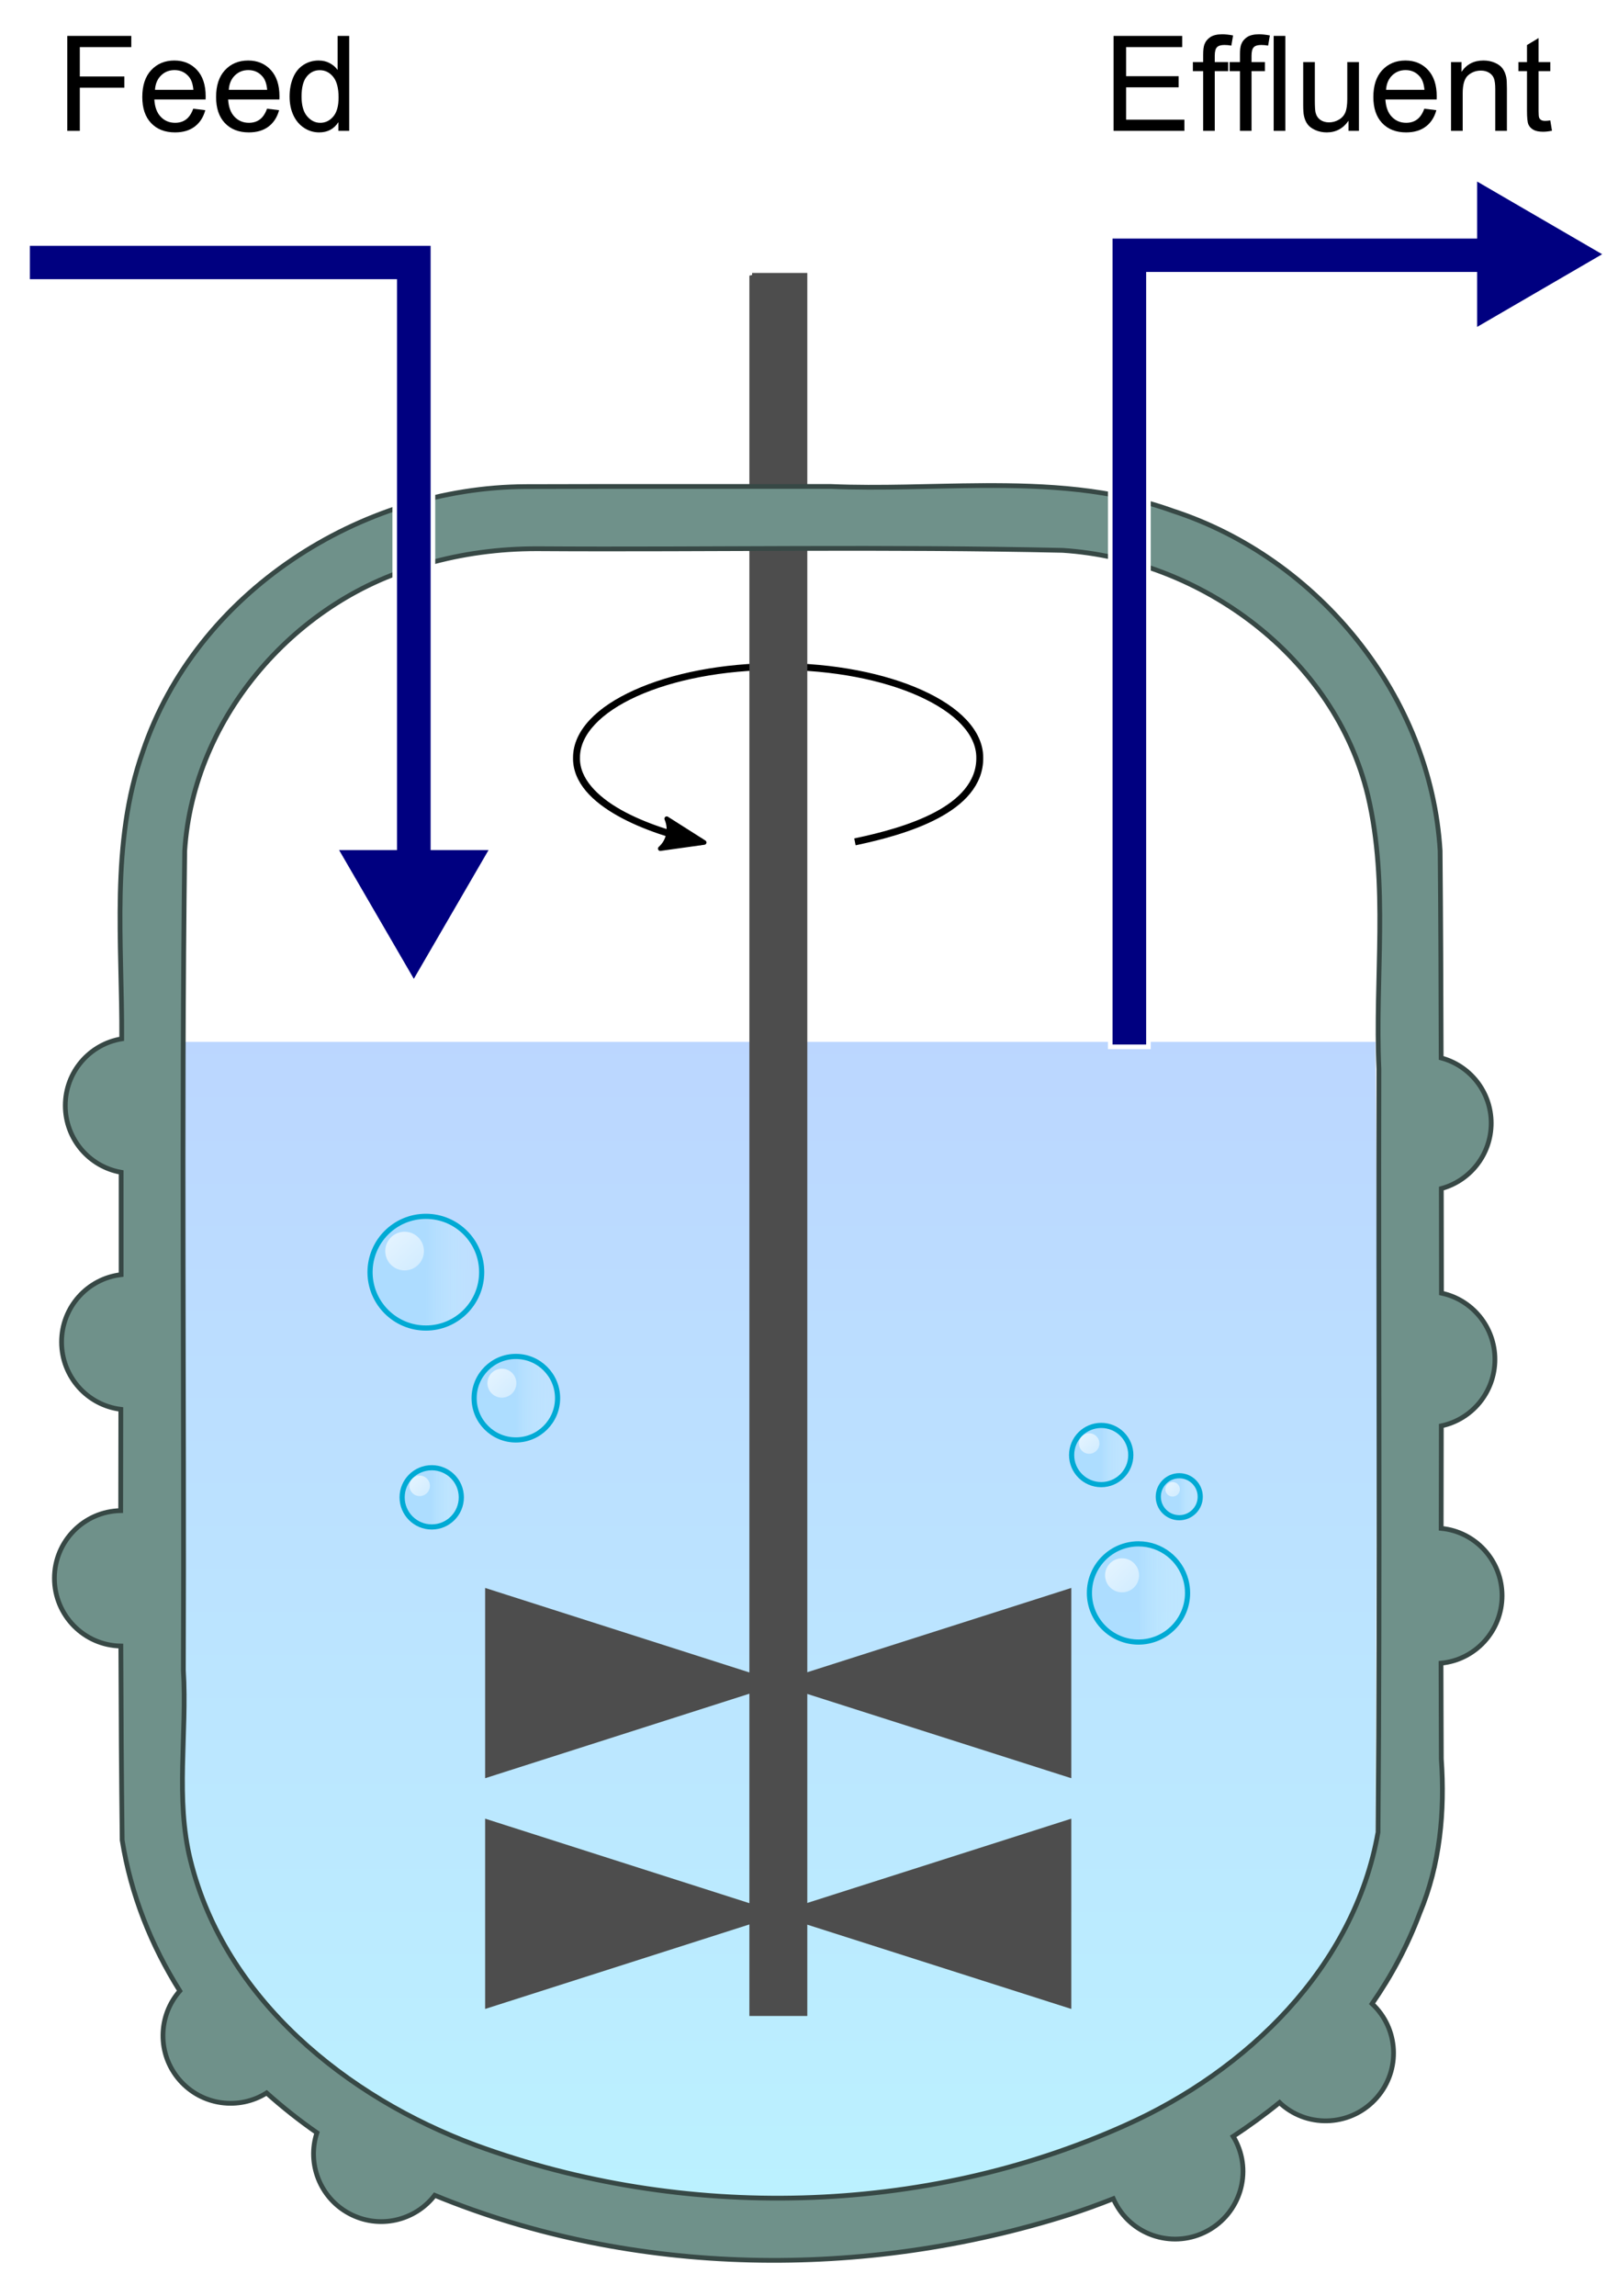 <?xml version="1.0" encoding="UTF-8" standalone="no"?>
<!-- Created with Inkscape (http://www.inkscape.org/) -->

<svg
   xmlns:dc="http://purl.org/dc/elements/1.1/"
   xmlns:cc="http://creativecommons.org/ns#"
   xmlns:rdf="http://www.w3.org/1999/02/22-rdf-syntax-ns#"
   xmlns:svg="http://www.w3.org/2000/svg"
   xmlns="http://www.w3.org/2000/svg"
   xmlns:xlink="http://www.w3.org/1999/xlink"
   xmlns:sodipodi="http://sodipodi.sourceforge.net/DTD/sodipodi-0.dtd"
   xmlns:inkscape="http://www.inkscape.org/namespaces/inkscape"
   width="219.673"
   height="311.597"
   id="svg4642"
   sodipodi:version="0.32"
   inkscape:version="0.47pre3 "
   sodipodi:docname="Semicontinious_reactor.svg"
   inkscape:output_extension="org.inkscape.output.svg.inkscape"
   version="1.0">
  <defs
     id="defs4644">
    <linearGradient
       id="linearGradient8709"
       inkscape:collect="always">
      <stop
         id="stop8711"
         offset="0"
         style="stop-color:#aadcff;stop-opacity:0.8" />
      <stop
         id="stop8713"
         offset="1"
         style="stop-color:#d5f6ff;stop-opacity:0;" />
    </linearGradient>
    <linearGradient
       inkscape:collect="always"
       id="linearGradient8681">
      <stop
         style="stop-color:#ffffff;stop-opacity:1;"
         offset="0"
         id="stop8683" />
      <stop
         style="stop-color:#ffffff;stop-opacity:0;"
         offset="1"
         id="stop8685" />
    </linearGradient>
    <linearGradient
       inkscape:collect="always"
       id="linearGradient6645">
      <stop
         style="stop-color:#aaeeff;stop-opacity:1"
         offset="0"
         id="stop6647" />
      <stop
         style="stop-color:#aaccff;stop-opacity:1"
         offset="1"
         id="stop6649" />
    </linearGradient>
    <linearGradient
       inkscape:collect="always"
       xlink:href="#linearGradient6645"
       id="linearGradient6695"
       gradientUnits="userSpaceOnUse"
       gradientTransform="matrix(1.126,0,0,1.126,312.839,-26.792)"
       x1="366.275"
       y1="362.993"
       x2="366.275"
       y2="222.525" />
    <filter
       inkscape:collect="always"
       id="filter8700"
       x="-0.36"
       width="1.72"
       y="-0.36"
       height="1.72"
       color-interpolation-filters="sRGB">
      <feGaussianBlur
         inkscape:collect="always"
         stdDeviation="0.787"
         id="feGaussianBlur8702" />
    </filter>
    <linearGradient
       inkscape:collect="always"
       id="linearGradient8681-7">
      <stop
         style="stop-color:#ffffff;stop-opacity:1;"
         offset="0"
         id="stop8683-4" />
      <stop
         style="stop-color:#ffffff;stop-opacity:0;"
         offset="1"
         id="stop8685-0" />
    </linearGradient>
    <filter
       color-interpolation-filters="sRGB"
       inkscape:collect="always"
       id="filter8700-9"
       x="-0.36"
       width="1.72"
       y="-0.36"
       height="1.72">
      <feGaussianBlur
         inkscape:collect="always"
         stdDeviation="0.787"
         id="feGaussianBlur8702-4" />
    </filter>
    <linearGradient
       id="linearGradient8709-8"
       inkscape:collect="always">
      <stop
         id="stop8711-2"
         offset="0"
         style="stop-color:#aadcff;stop-opacity:0.8" />
      <stop
         id="stop8713-4"
         offset="1"
         style="stop-color:#d5f6ff;stop-opacity:0;" />
    </linearGradient>
    <linearGradient
       inkscape:collect="always"
       xlink:href="#linearGradient8709-8"
       id="linearGradient8782"
       gradientUnits="userSpaceOnUse"
       gradientTransform="matrix(0.517,0,0,0.517,714.001,210.085)"
       x1="-49.144"
       y1="128.648"
       x2="-37.684"
       y2="128.648" />
    <linearGradient
       inkscape:collect="always"
       xlink:href="#linearGradient8681-7"
       id="linearGradient8784"
       gradientUnits="userSpaceOnUse"
       gradientTransform="translate(726.082,160.853)"
       x1="-35.75"
       y1="110.375"
       x2="-17.125"
       y2="129.125" />
    <linearGradient
       inkscape:collect="always"
       xlink:href="#linearGradient8681-7"
       id="linearGradient8794"
       gradientUnits="userSpaceOnUse"
       gradientTransform="translate(726.082,160.853)"
       x1="-35.75"
       y1="110.375"
       x2="-17.125"
       y2="129.125" />
    <linearGradient
       inkscape:collect="always"
       xlink:href="#linearGradient8709"
       id="linearGradient8800"
       gradientUnits="userSpaceOnUse"
       gradientTransform="matrix(0.691,0,0,0.691,709.946,171.693)"
       x1="-49.144"
       y1="128.648"
       x2="-37.684"
       y2="128.648" />
    <linearGradient
       inkscape:collect="always"
       xlink:href="#linearGradient8681"
       id="linearGradient8802"
       gradientUnits="userSpaceOnUse"
       gradientTransform="translate(700.95,138.912)"
       x1="-35.75"
       y1="110.375"
       x2="-17.125"
       y2="129.125" />
    <linearGradient
       inkscape:collect="always"
       xlink:href="#linearGradient8709-8"
       id="linearGradient8808"
       gradientUnits="userSpaceOnUse"
       gradientTransform="matrix(0.367,0,0,0.367,693.361,237.682)"
       x1="-49.144"
       y1="128.648"
       x2="-37.684"
       y2="128.648" />
    <linearGradient
       inkscape:collect="always"
       xlink:href="#linearGradient8709-8"
       id="linearGradient8893"
       gradientUnits="userSpaceOnUse"
       gradientTransform="matrix(0.517,0,0,0.517,714.001,210.085)"
       x1="-49.144"
       y1="128.648"
       x2="-37.684"
       y2="128.648" />
    <linearGradient
       inkscape:collect="always"
       xlink:href="#linearGradient8681-7"
       id="linearGradient8895"
       gradientUnits="userSpaceOnUse"
       gradientTransform="translate(726.082,160.853)"
       x1="-35.75"
       y1="110.375"
       x2="-17.125"
       y2="129.125" />
    <linearGradient
       inkscape:collect="always"
       xlink:href="#linearGradient8709-8"
       id="linearGradient8897"
       gradientUnits="userSpaceOnUse"
       gradientTransform="matrix(0.367,0,0,0.367,693.361,237.682)"
       x1="-49.144"
       y1="128.648"
       x2="-37.684"
       y2="128.648" />
    <linearGradient
       inkscape:collect="always"
       xlink:href="#linearGradient8681-7"
       id="linearGradient8899"
       gradientUnits="userSpaceOnUse"
       gradientTransform="translate(726.082,160.853)"
       x1="-35.75"
       y1="110.375"
       x2="-17.125"
       y2="129.125" />
    <linearGradient
       inkscape:collect="always"
       xlink:href="#linearGradient8709"
       id="linearGradient8903"
       gradientUnits="userSpaceOnUse"
       gradientTransform="matrix(0.26,0,0,0.26,783.433,240.041)"
       x1="-49.144"
       y1="128.648"
       x2="-37.684"
       y2="128.648" />
    <linearGradient
       inkscape:collect="always"
       xlink:href="#linearGradient8681"
       id="linearGradient8905"
       gradientUnits="userSpaceOnUse"
       gradientTransform="translate(700.95,138.912)"
       x1="-35.75"
       y1="110.375"
       x2="-17.125"
       y2="129.125" />
  </defs>
  <sodipodi:namedview
     id="base"
     pagecolor="#ffffff"
     bordercolor="#666666"
     borderopacity="1.0"
     inkscape:pageopacity="0.0"
     inkscape:pageshadow="2"
     inkscape:zoom="1"
     inkscape:cx="139.85986"
     inkscape:cy="228.04447"
     inkscape:document-units="px"
     inkscape:current-layer="layer1"
     showgrid="false"
     inkscape:window-width="1024"
     inkscape:window-height="716"
     inkscape:window-x="-4"
     inkscape:window-y="-4"
     showguides="true"
     inkscape:guide-bbox="true"
     inkscape:window-maximized="1" />
  <g
     inkscape:label="Calque 1"
     inkscape:groupmode="layer"
     id="layer1"
     transform="translate(-619.558,-82.349)">
    <path
       sodipodi:nodetypes="cccccccc"
       id="path6677"
       d="m 806.302,223.742 -162.231,0 c -0.111,28.828 0.14,57.654 0.035,86.481 0.525,8.58 -1.146,17.461 0.95,25.825 4.668,18.817 21.191,32.177 38.737,38.667 28.159,10.307 60.766,9.616 88.24,-2.744 16.438,-7.34 31.062,-21.455 34.269,-39.757 0.09,-36.155 0.326,-72.318 0,-108.471 z"
       style="opacity:0.8;fill:url(#linearGradient6695);fill-opacity:1;stroke:none" />
    <g
       id="g9748"
       style="fill:#000000;stroke:#000000"
       transform="translate(-151,17.5)">
      <path
         style="font-size:medium;font-style:normal;font-variant:normal;font-weight:normal;font-stretch:normal;text-indent:0;text-align:start;text-decoration:none;line-height:normal;letter-spacing:normal;word-spacing:normal;text-transform:none;direction:ltr;block-progression:tb;writing-mode:lr-tb;text-anchor:start;color:#000000;fill:#000000;fill-opacity:1;stroke:#000000;stroke-width:0.47;marker:none;visibility:visible;display:inline;overflow:visible;enable-background:accumulate;font-family:Bitstream Vera Sans;-inkscape-font-specification:Bitstream Vera Sans"
         d="m 876.188,155.062 c -7.585,0 -14.445,1.4 -19.438,3.656 -2.496,1.128 -4.524,2.458 -5.938,3.969 -1.414,1.51 -2.219,3.191 -2.219,4.969 -0.037,1.623 0.615,3.095 1.688,4.375 1.073,1.28 2.578,2.389 4.281,3.344 3.406,1.91 7.63,3.19 10.938,3.906 l 0.094,-0.469 c -3.273,-0.709 -7.472,-1.971 -10.812,-3.844 -1.67,-0.936 -3.105,-2.033 -4.125,-3.25 -1.02,-1.217 -1.628,-2.57 -1.594,-4.062 0,-1.637 0.738,-3.208 2.094,-4.656 1.356,-1.448 3.326,-2.765 5.781,-3.875 4.911,-2.219 11.722,-3.594 19.25,-3.594 7.528,0 14.339,1.375 19.25,3.594 2.456,1.11 4.457,2.427 5.812,3.875 1.356,1.448 2.094,3.019 2.094,4.656 0.025,1.714 -0.601,3.18 -1.625,4.438 -1.024,1.258 -2.456,2.302 -4.125,3.188 -3.338,1.77 -7.525,2.84 -10.781,3.531 l 0.094,0.469 c 3.273,-0.695 7.495,-1.784 10.906,-3.594 1.706,-0.905 3.201,-1.986 4.281,-3.312 1.08,-1.326 1.745,-2.891 1.719,-4.719 0,-1.777 -0.805,-3.458 -2.219,-4.969 -1.414,-1.51 -3.441,-2.841 -5.938,-3.969 -4.993,-2.256 -11.883,-3.656 -19.469,-3.656 z"
         id="path8915" />
      <path
         d="m 861.079,175.953 5.081,3.226 -5.96,0.834 c 1.142,-1.007 1.492,-2.648 0.88,-4.06 z"
         style="font-size:12px;fill:#000000;fill-rule:evenodd;stroke:#000000;stroke-width:0.625;stroke-linejoin:round"
         id="path9752" />
    </g>
    <path
       style="fill:#4d4d4d;fill-opacity:1;stroke:#4d4d4d;stroke-width:0.739;stroke-miterlimit:4;stroke-opacity:1;stroke-dasharray:none;stroke-dashoffset:0"
       d="m 96.219,43.844 0,190.062 -35.875,-11.469 0,24.812 35.875,-11.469 0,29.438 -35.875,-11.469 0,24.812 35.875,-11.469 0,12.562 7.125,0 0,-12.531 35.844,11.438 0,-24.812 -35.844,11.438 0,-29.375 35.844,11.438 0,-24.812 -35.844,11.438 0,-190.031 -3.562,0 -3.562,0 z"
       transform="translate(625.45,75.912)"
       id="path6679"
       sodipodi:nodetypes="cccccccccccccccccccccc" />
    <path
       style="fill:#6f918a;fill-opacity:1;stroke:#374845;stroke-width:0.647;stroke-miterlimit:4;stroke-opacity:1;stroke-dasharray:none;stroke-dashoffset:0"
       d="m 752.854,148.243 c -6.863,0.042 -13.75,0.409 -20.52,0.121 -13.801,0.014 -27.602,-0.027 -41.403,0.02 -22.478,0.104 -44.699,14.345 -51.976,35.945 -4.43,12.51 -2.792,25.919 -2.871,38.997 -4.35,0.712 -7.662,4.488 -7.662,9.057 -2e-5,4.541 3.272,8.309 7.581,9.057 0.002,4.632 0.006,9.256 0,13.889 -4.556,0.527 -8.087,4.421 -8.087,9.138 -10e-6,4.703 3.509,8.591 8.046,9.138 -0.008,4.58 -0.018,9.167 -0.02,13.747 -4.98,0.086 -8.996,4.156 -8.996,9.178 -10e-6,5.029 4.027,9.123 9.017,9.198 0.026,8.784 0.077,17.565 0.182,26.342 1.179,7.388 3.938,14.274 7.824,20.459 -2.996,3.397 -3.092,8.592 -0.02,12.11 3.021,3.459 8.054,4.106 11.806,1.739 2.167,1.935 4.446,3.739 6.833,5.398 -1.372,4.14 0.38,8.807 4.367,10.957 4.025,2.171 8.933,1.03 11.624,-2.466 27.078,11.133 58.362,11.436 86.182,2.608 1.993,-0.645 3.976,-1.361 5.944,-2.143 0.099,0.23 0.223,0.463 0.344,0.687 2.399,4.449 7.965,6.089 12.433,3.679 4.468,-2.41 6.139,-7.964 3.74,-12.413 -0.075,-0.138 -0.162,-0.271 -0.243,-0.404 2.183,-1.44 4.288,-2.964 6.308,-4.609 0.084,0.079 0.155,0.166 0.243,0.243 3.807,3.325 9.619,2.914 12.959,-0.91 3.275,-3.75 2.958,-9.384 -0.647,-12.736 2.622,-3.777 4.818,-7.874 6.469,-12.292 2.763,-6.562 3.427,-13.796 2.931,-20.924 -0.012,-4.333 -0.037,-8.666 -0.04,-12.999 4.653,-0.435 8.289,-4.372 8.289,-9.158 0,-4.78 -3.625,-8.695 -8.268,-9.138 0.004,-4.637 0.014,-9.272 0.02,-13.909 4.162,-0.867 7.278,-4.581 7.278,-9.016 0,-4.428 -3.106,-8.125 -7.258,-8.996 0.004,-4.731 -0.019,-9.461 -0.02,-14.192 3.901,-1.055 6.772,-4.625 6.772,-8.875 0,-4.256 -2.882,-7.809 -6.793,-8.855 -0.027,-9.367 -0.054,-18.736 -0.142,-28.101 -1.253,-20.981 -16.497,-39.693 -36.288,-46.134 -8.353,-3.018 -17.113,-3.49 -25.938,-3.437 z m -24.745,8.531 c 11.909,-0.029 23.822,-1.9e-4 35.722,0.263 18.839,1.216 36.927,14.497 41.444,33.276 2.863,12.108 0.929,24.75 1.496,37.097 -0.081,34.526 0.162,69.082 -0.121,103.589 -3.207,18.302 -17.829,32.406 -34.267,39.745 -27.475,12.36 -60.065,13.036 -88.224,2.729 -17.546,-6.49 -34.067,-19.816 -38.735,-38.633 -2.096,-8.364 -0.446,-17.256 -0.97,-25.837 0.135,-37.06 -0.281,-74.139 0.182,-111.19 1.175,-18.285 15.261,-34.361 32.811,-38.937 4.864,-1.404 9.888,-2.055 14.94,-2.062 11.906,0.077 23.813,-0.011 35.722,-0.04 z"
       id="path6693" />
    <path
       style="fill:#000080;fill-opacity:1;stroke:#ffffff;stroke-width:0.625;stroke-miterlimit:4;stroke-opacity:1;stroke-dashoffset:0"
       d="m 623.303,115.397 0,5.156 49.844,0 0,76.844 -8.094,0 10.688,18.406 10.688,-18.406 -8.094,0 0,-82 -55.031,0 z"
       id="path6603" />
    <g
       id="g8774"
       transform="translate(1.414,-5.657)">
      <path
         id="path7892"
         d="m 683.542,260.652 c 0,4.186 -3.393,7.579 -7.579,7.579 -4.186,0 -7.579,-3.393 -7.579,-7.579 0,-4.186 3.393,-7.579 7.579,-7.579 4.186,0 7.579,3.393 7.579,7.579 z"
         style="fill:url(#linearGradient8800);fill-opacity:1;stroke:#00aad4;stroke-width:0.7;stroke-miterlimit:4;stroke-opacity:1;stroke-dasharray:none;stroke-dashoffset:0" />
      <path
         id="path8679"
         d="m 675.7,257.787 c 0,1.45 -1.175,2.625 -2.625,2.625 -1.45,0 -2.625,-1.175 -2.625,-2.625 0,-1.45 1.175,-2.625 2.625,-2.625 1.45,0 2.625,1.175 2.625,2.625 z"
         style="fill:url(#linearGradient8802);fill-opacity:1;stroke:none;filter:url(#filter8700)" />
    </g>
    <g
       id="g8778"
       transform="translate(1,-4.5)">
      <path
         id="path7892-5"
         d="m 694.261,276.593 c 0,3.129 -2.537,5.666 -5.666,5.666 -3.129,0 -5.666,-2.537 -5.666,-5.666 0,-3.129 2.537,-5.666 5.666,-5.666 3.129,0 5.666,2.537 5.666,5.666 z"
         style="fill:url(#linearGradient8782);fill-opacity:1;stroke:#00aad4;stroke-width:0.7;stroke-miterlimit:4;stroke-opacity:1;stroke-dasharray:none;stroke-dashoffset:0" />
      <path
         transform="matrix(0.748,0,0,0.748,164.441,65.32)"
         id="path8679-5"
         d="m 700.832,279.728 c 0,1.45 -1.175,2.625 -2.625,2.625 -1.45,0 -2.625,-1.175 -2.625,-2.625 0,-1.45 1.175,-2.625 2.625,-2.625 1.45,0 2.625,1.175 2.625,2.625 z"
         style="fill:url(#linearGradient8784);fill-opacity:1;stroke:none;filter:url(#filter8700-9)" />
    </g>
    <g
       id="g8804"
       transform="translate(2.828,0.707)">
      <path
         style="fill:url(#linearGradient8808);fill-opacity:1;stroke:#00aad4;stroke-width:0.7;stroke-miterlimit:4;stroke-opacity:1;stroke-dasharray:none;stroke-dashoffset:0"
         d="m 679.363,284.843 c 0,2.219 -1.799,4.018 -4.018,4.018 -2.219,0 -4.018,-1.799 -4.018,-4.018 0,-2.219 1.799,-4.018 4.018,-4.018 2.219,0 4.018,1.799 4.018,4.018 z"
         id="path8788" />
      <path
         style="fill:url(#linearGradient8794);fill-opacity:1;stroke:none;filter:url(#filter8700-9)"
         d="m 700.832,279.728 c 0,1.45 -1.175,2.625 -2.625,2.625 -1.45,0 -2.625,-1.175 -2.625,-2.625 0,-1.45 1.175,-2.625 2.625,-2.625 1.45,0 2.625,1.175 2.625,2.625 z"
         id="path8790"
         transform="matrix(0.53,0,0,0.53,303.659,135.026)" />
    </g>
    <g
       id="g8907"
       transform="translate(9,12)">
      <path
         style="fill:url(#linearGradient8903);fill-opacity:1;stroke:#00aad4;stroke-width:0.7;stroke-miterlimit:4;stroke-opacity:1;stroke-dasharray:none;stroke-dashoffset:0"
         d="m 773.513,273.466 c 0,1.573 -1.275,2.848 -2.848,2.848 -1.573,0 -2.848,-1.275 -2.848,-2.848 0,-1.573 1.275,-2.848 2.848,-2.848 1.573,0 2.848,1.275 2.848,2.848 z"
         id="path8873" />
      <path
         transform="matrix(0.376,0,0,0.376,516.684,175.531)"
         style="fill:url(#linearGradient8905);fill-opacity:1;stroke:none;filter:url(#filter8700)"
         d="m 675.7,257.787 c 0,1.45 -1.175,2.625 -2.625,2.625 -1.45,0 -2.625,-1.175 -2.625,-2.625 0,-1.45 1.175,-2.625 2.625,-2.625 1.45,0 2.625,1.175 2.625,2.625 z"
         id="path8875" />
    </g>
    <g
       transform="matrix(1.176,0,0,1.176,-35.659,-26.748)"
       id="g8877">
      <path
         style="fill:url(#linearGradient8893);fill-opacity:1;stroke:#00aad4;stroke-width:0.595;stroke-miterlimit:4;stroke-opacity:1;stroke-dasharray:none;stroke-dashoffset:0"
         d="m 694.261,276.593 c 0,3.129 -2.537,5.666 -5.666,5.666 -3.129,0 -5.666,-2.537 -5.666,-5.666 0,-3.129 2.537,-5.666 5.666,-5.666 2.618,0 4.822,1.776 5.472,4.189 0.127,0.471 0.194,0.966 0.194,1.477 z"
         id="path8879"
         sodipodi:nodetypes="cssssc" />
      <path
         style="fill:url(#linearGradient8895);fill-opacity:1;stroke:none;filter:url(#filter8700-9)"
         d="m 700.832,279.728 c 0,1.45 -1.175,2.625 -2.625,2.625 -1.45,0 -2.625,-1.175 -2.625,-2.625 0,-1.45 1.175,-2.625 2.625,-2.625 1.45,0 2.625,1.175 2.625,2.625 z"
         id="path8881"
         transform="matrix(0.748,0,0,0.748,164.441,65.32)" />
    </g>
    <g
       transform="translate(93.723,-5.036)"
       id="g8883">
      <path
         id="path8885"
         d="m 679.363,284.843 c 0,2.219 -1.799,4.018 -4.018,4.018 -2.219,0 -4.018,-1.799 -4.018,-4.018 0,-2.219 1.799,-4.018 4.018,-4.018 2.219,0 4.018,1.799 4.018,4.018 z"
         style="fill:url(#linearGradient8897);fill-opacity:1;stroke:#00aad4;stroke-width:0.7;stroke-miterlimit:4;stroke-opacity:1;stroke-dasharray:none;stroke-dashoffset:0" />
      <path
         transform="matrix(0.53,0,0,0.53,303.659,135.026)"
         id="path8887"
         d="m 700.832,279.728 c 0,1.45 -1.175,2.625 -2.625,2.625 -1.45,0 -2.625,-1.175 -2.625,-2.625 0,-1.45 1.175,-2.625 2.625,-2.625 1.45,0 2.625,1.175 2.625,2.625 z"
         style="fill:url(#linearGradient8899);fill-opacity:1;stroke:none;filter:url(#filter8700-9)" />
    </g>
    <path
       style="fill:#000080;fill-opacity:1;stroke:#ffffff;stroke-width:0.625;stroke-miterlimit:4;stroke-opacity:1;stroke-dashoffset:0"
       d="m 819.794,106.443 0,7.969 -49.5,0 0,110 5.188,0 0,-104.844 44.312,0 0,7.688 17.906,-10.406 -17.906,-10.406 z"
       id="path9767" />
    <g
       transform="translate(772.871,197.191)"
       style="font-size:10px;font-style:normal;font-weight:normal;fill:#000000;fill-opacity:1;stroke:none;font-family:Bitstream Vera Sans"
       id="flowRoot9775">
      <path
         d="m -144.18,-97.085 0,-12.885 8.692,0 0,1.52 -6.987,0 0,3.99 6.047,0 0,1.521 -6.047,0 0,5.854 z"
         style="font-size:18px;font-variant:normal;font-stretch:normal;text-align:start;line-height:125%;writing-mode:lr-tb;text-anchor:start;font-family:Arial;-inkscape-font-specification:Arial"
         id="path9827" />
      <path
         d="m -127.076,-100.091 1.635,0.202 c -0.258,0.955 -0.735,1.696 -1.433,2.224 -0.697,0.527 -1.588,0.791 -2.672,0.791 -1.365,0 -2.448,-0.42 -3.248,-1.261 -0.8,-0.841 -1.2,-2.02 -1.2,-3.538 0,-1.57 0.404,-2.789 1.213,-3.656 0.809,-0.867 1.857,-1.301 3.146,-1.301 1.248,1e-5 2.268,0.425 3.059,1.274 0.791,0.85 1.187,2.045 1.187,3.586 -10e-6,0.094 -0.003,0.234 -0.009,0.422 l -6.961,0 c 0.059,1.025 0.349,1.811 0.87,2.355 0.521,0.545 1.172,0.817 1.951,0.817 0.58,10e-7 1.075,-0.152 1.485,-0.457 0.41,-0.305 0.735,-0.791 0.976,-1.459 z m -5.194,-2.558 5.212,0 c -0.07,-0.785 -0.27,-1.374 -0.598,-1.767 -0.504,-0.609 -1.157,-0.914 -1.96,-0.914 -0.727,10e-6 -1.337,0.243 -1.833,0.729 -0.495,0.486 -0.769,1.137 -0.822,1.951 z"
         style="font-size:18px;font-variant:normal;font-stretch:normal;text-align:start;line-height:125%;writing-mode:lr-tb;text-anchor:start;font-family:Arial;-inkscape-font-specification:Arial"
         id="path9829" />
      <path
         d="m -117.057,-100.091 1.635,0.202 c -0.258,0.955 -0.735,1.696 -1.433,2.224 -0.697,0.527 -1.588,0.791 -2.672,0.791 -1.365,0 -2.448,-0.42 -3.248,-1.261 -0.8,-0.841 -1.2,-2.02 -1.2,-3.538 0,-1.57 0.404,-2.789 1.213,-3.656 0.809,-0.867 1.857,-1.301 3.146,-1.301 1.248,1e-5 2.268,0.425 3.059,1.274 0.791,0.85 1.187,2.045 1.187,3.586 -1e-5,0.094 -0.003,0.234 -0.009,0.422 l -6.961,0 c 0.059,1.025 0.349,1.811 0.87,2.355 0.521,0.545 1.172,0.817 1.951,0.817 0.58,10e-7 1.075,-0.152 1.485,-0.457 0.41,-0.305 0.735,-0.791 0.976,-1.459 z m -5.194,-2.558 5.212,0 c -0.07,-0.785 -0.27,-1.374 -0.598,-1.767 -0.504,-0.609 -1.157,-0.914 -1.96,-0.914 -0.727,10e-6 -1.337,0.243 -1.833,0.729 -0.495,0.486 -0.769,1.137 -0.822,1.951 z"
         style="font-size:18px;font-variant:normal;font-stretch:normal;text-align:start;line-height:125%;writing-mode:lr-tb;text-anchor:start;font-family:Arial;-inkscape-font-specification:Arial"
         id="path9831" />
      <path
         d="m -107.371,-97.085 0,-1.178 c -0.592,0.926 -1.462,1.389 -2.61,1.389 -0.744,0 -1.428,-0.205 -2.052,-0.615 -0.624,-0.41 -1.107,-0.983 -1.45,-1.718 -0.343,-0.735 -0.514,-1.581 -0.514,-2.536 0,-0.932 0.155,-1.777 0.466,-2.536 0.311,-0.759 0.776,-1.34 1.397,-1.745 0.621,-0.404 1.315,-0.606 2.083,-0.606 0.562,1e-5 1.063,0.119 1.503,0.356 0.439,0.237 0.797,0.546 1.072,0.927 l 0,-4.623 1.573,0 0,12.885 z m -5.001,-4.658 c 0,1.195 0.252,2.089 0.756,2.681 0.504,0.592 1.099,0.888 1.784,0.888 0.691,10e-7 1.279,-0.283 1.762,-0.848 0.483,-0.565 0.725,-1.428 0.725,-2.588 0,-1.277 -0.246,-2.215 -0.738,-2.812 -0.492,-0.598 -1.099,-0.896 -1.819,-0.896 -0.703,1e-5 -1.291,0.287 -1.762,0.861 -0.472,0.574 -0.708,1.48 -0.708,2.716 z"
         style="font-size:18px;font-variant:normal;font-stretch:normal;text-align:start;line-height:125%;writing-mode:lr-tb;text-anchor:start;font-family:Arial;-inkscape-font-specification:Arial"
         id="path9833" />
    </g>
    <g
       transform="translate(914.979,197.191)"
       style="font-size:10px;font-style:normal;font-weight:normal;fill:#000000;fill-opacity:1;stroke:none;font-family:Bitstream Vera Sans"
       id="flowRoot9799">
      <path
         d="m -144.232,-97.085 0,-12.885 9.316,0 0,1.52 -7.611,0 0,3.946 7.128,0 0,1.512 -7.128,0 0,4.386 7.91,0 0,1.521 z"
         style="font-size:18px;font-variant:normal;font-stretch:normal;text-align:start;line-height:125%;writing-mode:lr-tb;text-anchor:start;font-family:Arial;-inkscape-font-specification:Arial"
         id="path9810" />
      <path
         d="m -132.068,-97.085 0,-8.104 -1.397,0 0,-1.23 1.397,0 0,-0.993 c 0,-0.627 0.056,-1.093 0.167,-1.397 0.152,-0.41 0.42,-0.743 0.804,-0.998 0.384,-0.255 0.921,-0.382 1.613,-0.382 0.445,1e-5 0.937,0.053 1.477,0.158 l -0.237,1.38 c -0.328,-0.059 -0.639,-0.088 -0.932,-0.088 -0.48,1e-5 -0.82,0.103 -1.02,0.308 -0.199,0.205 -0.299,0.589 -0.299,1.151 l 0,0.861 1.819,0 0,1.23 -1.819,0 0,8.104 z"
         style="font-size:18px;font-variant:normal;font-stretch:normal;text-align:start;line-height:125%;writing-mode:lr-tb;text-anchor:start;font-family:Arial;-inkscape-font-specification:Arial"
         id="path9812" />
      <path
         d="m -127.076,-97.085 0,-8.104 -1.397,0 0,-1.23 1.397,0 0,-0.993 c 0,-0.627 0.056,-1.093 0.167,-1.397 0.152,-0.41 0.42,-0.743 0.804,-0.998 0.384,-0.255 0.921,-0.382 1.613,-0.382 0.445,1e-5 0.938,0.053 1.477,0.158 l -0.237,1.38 c -0.328,-0.059 -0.639,-0.088 -0.932,-0.088 -0.48,1e-5 -0.82,0.103 -1.02,0.308 -0.199,0.205 -0.299,0.589 -0.299,1.151 l 0,0.861 1.819,0 0,1.23 -1.819,0 0,8.104 z"
         style="font-size:18px;font-variant:normal;font-stretch:normal;text-align:start;line-height:125%;writing-mode:lr-tb;text-anchor:start;font-family:Arial;-inkscape-font-specification:Arial"
         id="path9814" />
      <path
         d="m -122.497,-97.085 0,-12.885 1.582,0 0,12.885 z"
         style="font-size:18px;font-variant:normal;font-stretch:normal;text-align:start;line-height:125%;writing-mode:lr-tb;text-anchor:start;font-family:Arial;-inkscape-font-specification:Arial"
         id="path9816" />
      <path
         d="m -112.337,-97.085 0,-1.371 c -0.727,1.055 -1.714,1.582 -2.962,1.582 -0.551,0 -1.065,-0.105 -1.542,-0.316 -0.478,-0.211 -0.832,-0.476 -1.063,-0.795 -0.231,-0.319 -0.394,-0.71 -0.488,-1.173 -0.065,-0.311 -0.097,-0.803 -0.097,-1.477 l 0,-5.783 1.582,0 0,5.177 c 0,0.826 0.032,1.383 0.097,1.67 0.1,0.416 0.311,0.743 0.633,0.98 0.322,0.237 0.721,0.356 1.195,0.356 0.475,2e-6 0.92,-0.122 1.336,-0.365 0.416,-0.243 0.71,-0.574 0.883,-0.993 0.173,-0.419 0.259,-1.027 0.259,-1.824 l 0,-5.001 1.582,0 0,9.334 z"
         style="font-size:18px;font-variant:normal;font-stretch:normal;text-align:start;line-height:125%;writing-mode:lr-tb;text-anchor:start;font-family:Arial;-inkscape-font-specification:Arial"
         id="path9818" />
      <path
         d="m -102.045,-100.091 1.635,0.202 c -0.258,0.955 -0.735,1.696 -1.433,2.224 -0.697,0.527 -1.588,0.791 -2.672,0.791 -1.365,0 -2.448,-0.42 -3.248,-1.261 -0.8,-0.841 -1.2,-2.02 -1.2,-3.538 0,-1.57 0.404,-2.789 1.213,-3.656 0.809,-0.867 1.857,-1.301 3.146,-1.301 1.248,1e-5 2.268,0.425 3.059,1.274 0.791,0.85 1.187,2.045 1.187,3.586 -10e-6,0.094 -0.003,0.234 -0.009,0.422 l -6.961,0 c 0.059,1.025 0.349,1.811 0.87,2.355 0.521,0.545 1.172,0.817 1.951,0.817 0.58,10e-7 1.075,-0.152 1.485,-0.457 0.41,-0.305 0.735,-0.791 0.976,-1.459 z m -5.194,-2.558 5.212,0 c -0.07,-0.785 -0.27,-1.374 -0.598,-1.767 -0.504,-0.609 -1.157,-0.914 -1.96,-0.914 -0.727,10e-6 -1.337,0.243 -1.833,0.729 -0.495,0.486 -0.769,1.137 -0.822,1.951 z"
         style="font-size:18px;font-variant:normal;font-stretch:normal;text-align:start;line-height:125%;writing-mode:lr-tb;text-anchor:start;font-family:Arial;-inkscape-font-specification:Arial"
         id="path9820" />
      <path
         d="m -98.415,-97.085 0,-9.334 1.424,0 0,1.327 c 0.686,-1.025 1.676,-1.538 2.971,-1.538 0.562,1e-5 1.08,0.101 1.551,0.303 0.472,0.202 0.825,0.467 1.059,0.795 0.234,0.328 0.398,0.718 0.492,1.169 0.059,0.293 0.088,0.806 0.088,1.538 l 0,5.739 -1.582,0 0,-5.678 c -8e-6,-0.645 -0.062,-1.126 -0.185,-1.446 -0.123,-0.319 -0.341,-0.574 -0.655,-0.765 -0.313,-0.19 -0.681,-0.286 -1.103,-0.286 -0.674,1e-5 -1.255,0.214 -1.745,0.642 -0.489,0.428 -0.734,1.239 -0.734,2.435 l 0,5.098 z"
         style="font-size:18px;font-variant:normal;font-stretch:normal;text-align:start;line-height:125%;writing-mode:lr-tb;text-anchor:start;font-family:Arial;-inkscape-font-specification:Arial"
         id="path9822" />
      <path
         d="m -84.941,-98.5 0.229,1.397 c -0.445,0.094 -0.844,0.141 -1.195,0.141 -0.574,0 -1.02,-0.091 -1.336,-0.272 -0.316,-0.182 -0.539,-0.42 -0.668,-0.716 -0.129,-0.296 -0.193,-0.918 -0.193,-1.868 l 0,-5.37 -1.16,0 0,-1.23 1.16,0 0,-2.312 1.573,-0.949 0,3.261 1.591,0 0,1.23 -1.591,0 0,5.458 c -3e-6,0.451 0.028,0.741 0.084,0.87 0.056,0.129 0.146,0.231 0.272,0.308 0.126,0.076 0.306,0.114 0.541,0.114 0.176,10e-7 0.407,-0.021 0.694,-0.062 z"
         style="font-size:18px;font-variant:normal;font-stretch:normal;text-align:start;line-height:125%;writing-mode:lr-tb;text-anchor:start;font-family:Arial;-inkscape-font-specification:Arial"
         id="path9824" />
    </g>
  </g>
</svg>
